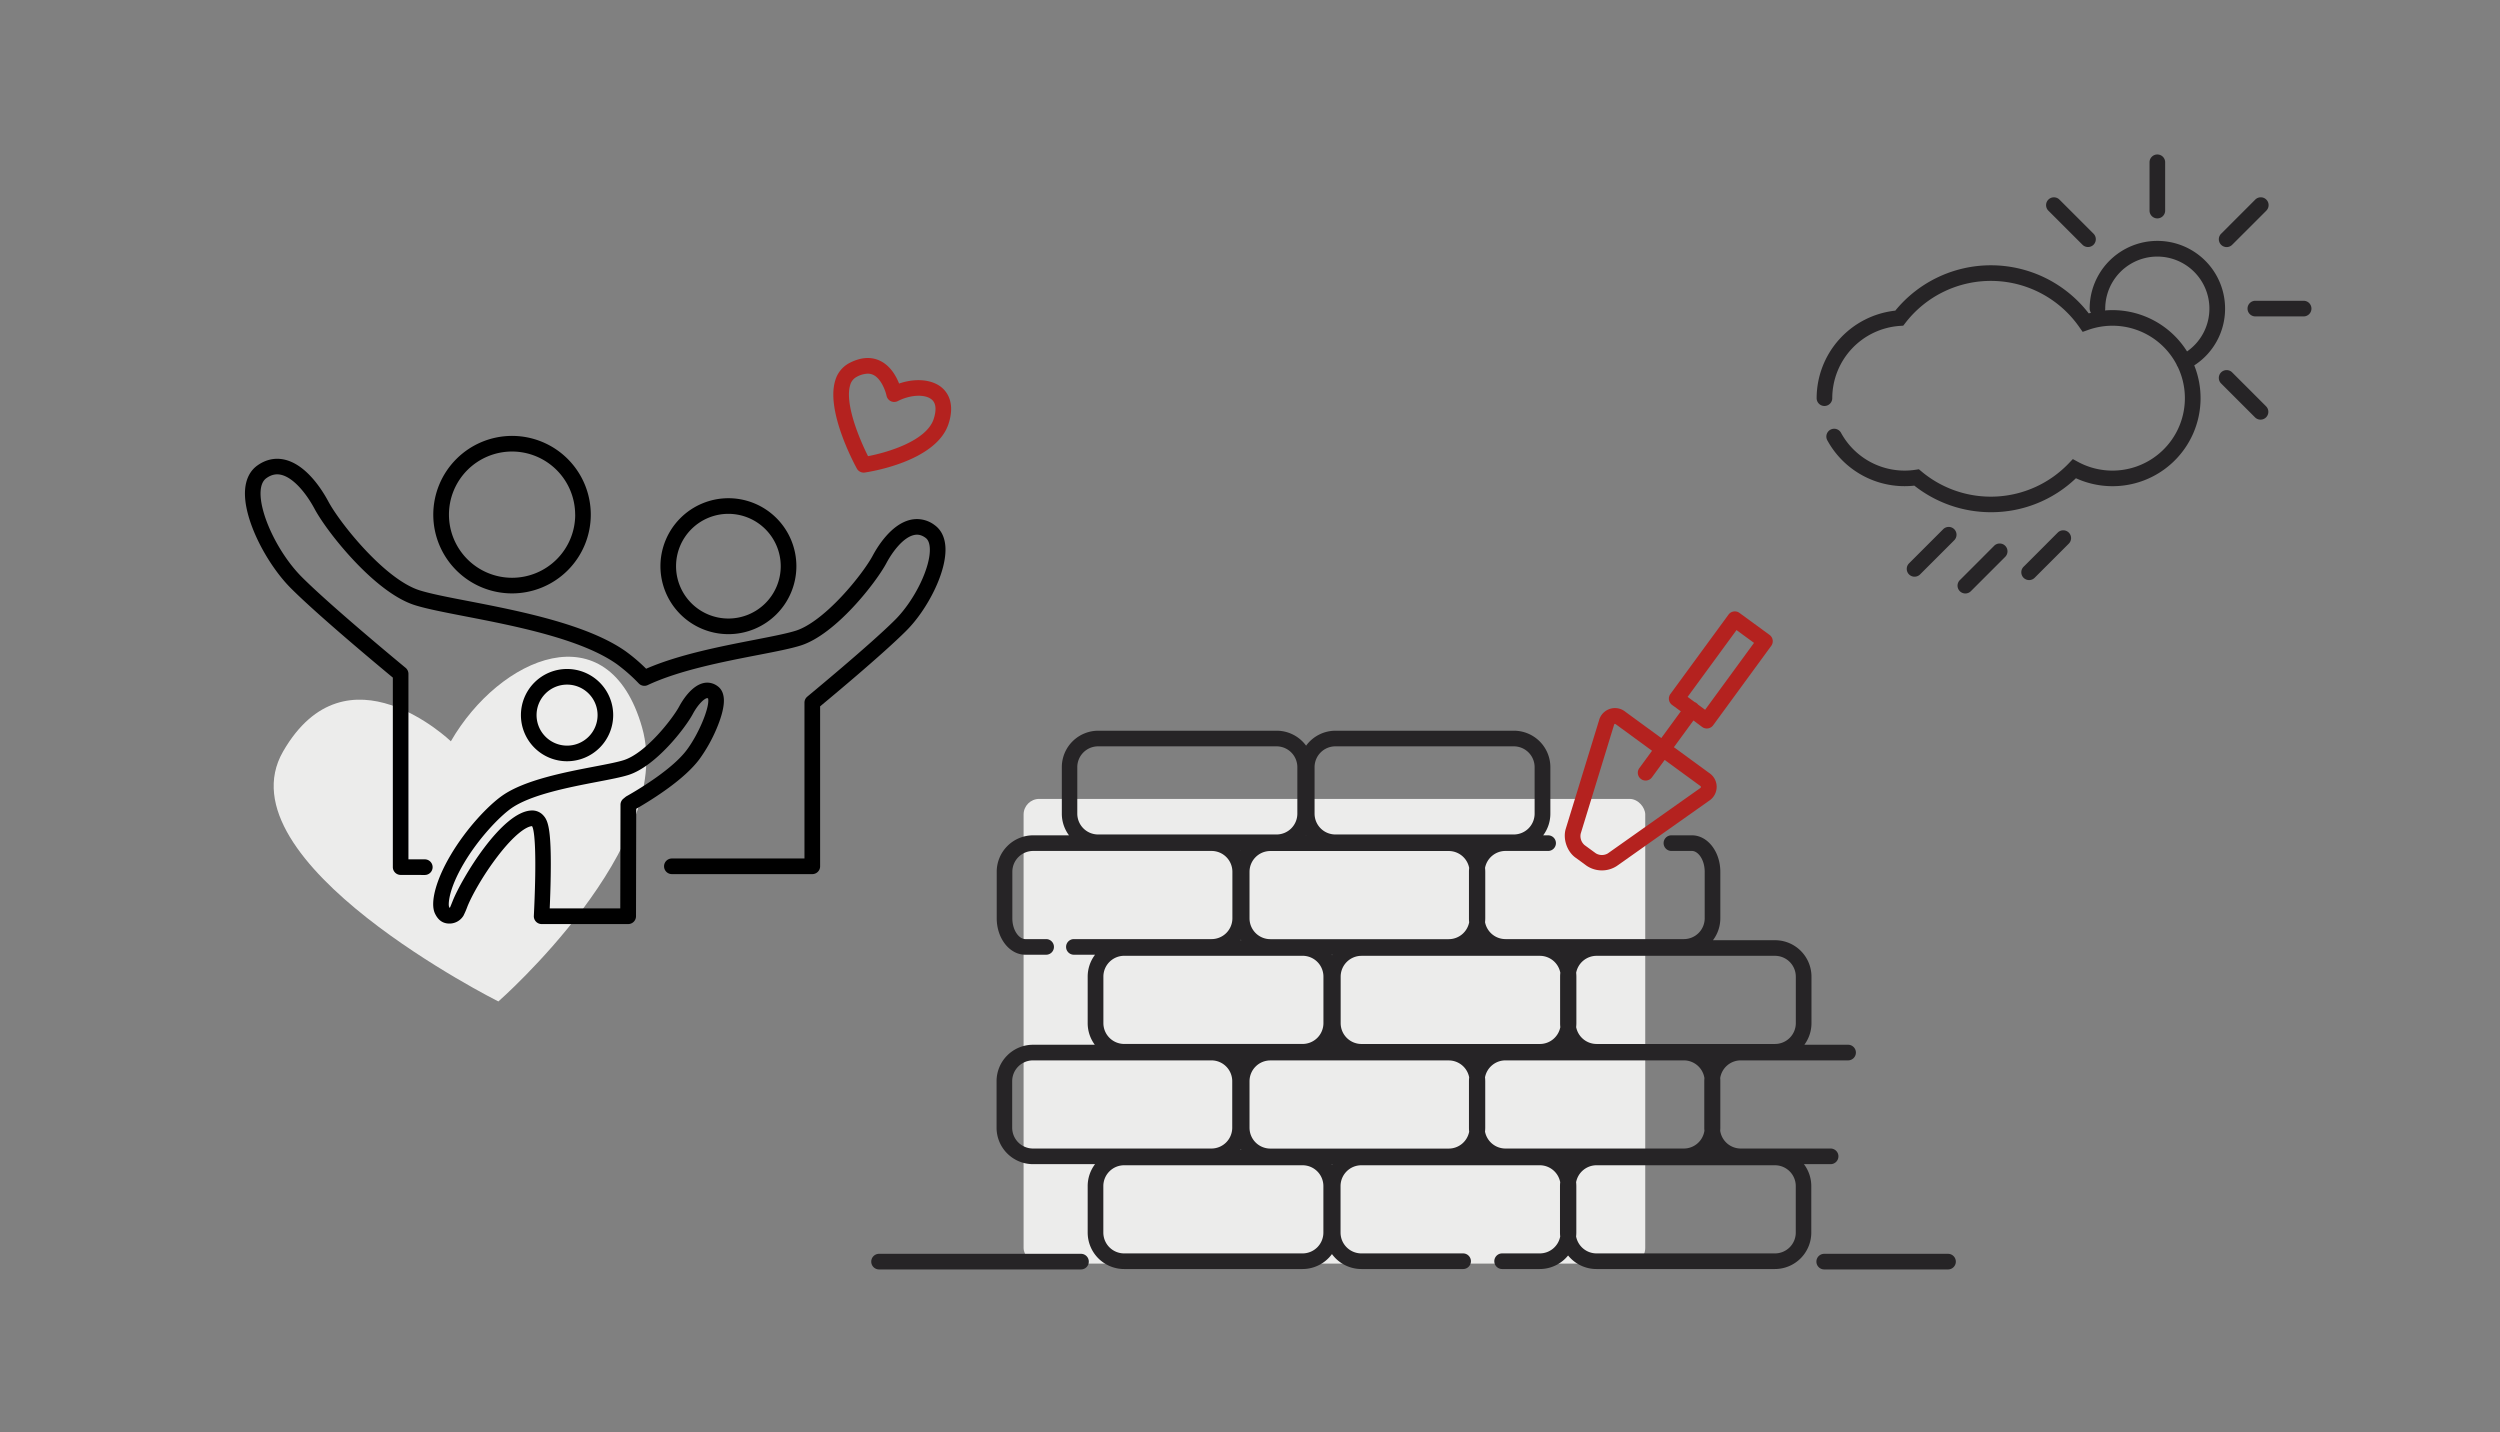 <svg xmlns="http://www.w3.org/2000/svg" viewBox="0 0 1920 1100"><rect x="0" y="0" width="1920" height="1100" fill="#808080" stroke="none"/><defs><style>.a{fill:#ececeb;}.b{fill:#262426;}.c{fill:#b4221f;}</style></defs><path class="a" d="M346.26,569.31s-80-76.86-128.84,7.8,165.33,192,165.33,192S519,649.76,493.15,558.79,383.58,504.64,346.26,569.31Z"/><rect class="a" x="786.12" y="613.56" width="477.43" height="356.89" rx="12"/><path class="b" d="M1496.08,962.93H1401a6,6,0,0,0,0,12h95.08a6,6,0,0,0,0-12Z"/><path class="b" d="M830.2,962.93H675.12a6,6,0,0,0,0,12H830.2a6,6,0,0,0,0-12Z"/><path class="b" d="M1405.91,894.07a6,6,0,0,0,0-12h-69a16,16,0,0,1-15.81-13.68c.07-.76.11-1.54.11-2.32v-35.7c0-.78,0-1.56-.11-2.33a16,16,0,0,1,15.81-13.67h82.42a6,6,0,0,0,0-12h-33.58a27.84,27.84,0,0,0,5.46-16.59v-35.7a28,28,0,0,0-28-28h-47.66a27.83,27.83,0,0,0,5.66-16.85v-35.7c0-15.44-9.77-28-21.78-28h-15.78a6,6,0,0,0,0,12h15.78c4.63,0,9.78,6.57,9.78,16v35.7a16,16,0,0,1-16,16h-137a16,16,0,0,1-15.7-13,27.92,27.92,0,0,0,.17-3v-35.7a27.73,27.73,0,0,0-.17-3,16,16,0,0,1,15.7-13h32.74a6,6,0,0,0,0-12h-3.78a27.79,27.79,0,0,0,5.51-16.65V589.19a28,28,0,0,0-28-28h-137a28,28,0,0,0-22.6,11.49,28,28,0,0,0-22.6-11.49h-137a28,28,0,0,0-28,28v35.69a27.85,27.85,0,0,0,5.5,16.65h-27.5a28,28,0,0,0-28,28v35.7c0,15.44,9.85,28,21.95,28h16a6,6,0,0,0,0-12h-16c-4.71,0-9.95-6.57-9.95-16v-35.7a16,16,0,0,1,16-16h137a16,16,0,0,1,16,16v35.7a16,16,0,0,1-16,16H824.75a6,6,0,0,0,0,12H841a27.83,27.83,0,0,0-5.66,16.85v35.7a27.84,27.84,0,0,0,5.46,16.59H793.36a28,28,0,0,0-28,28v35.7a28,28,0,0,0,28,28H841a27.83,27.83,0,0,0-5.66,16.85v35.7a28,28,0,0,0,28,28h137a28,28,0,0,0,22.6-11.5,28,28,0,0,0,22.6,11.5h78.12a6,6,0,0,0,0-12h-78.12a16,16,0,0,1-16-16v-35.7a16,16,0,0,1,16-16h137a16,16,0,0,1,15.7,13,27.92,27.92,0,0,0-.17,3v35.7a27.73,27.73,0,0,0,.17,3,16,16,0,0,1-15.7,13h-28.91a6,6,0,0,0,0,12h28.91a28,28,0,0,0,21.76-10.41,28,28,0,0,0,21.77,10.41h137a28,28,0,0,0,28-28v-35.7a27.83,27.83,0,0,0-5.66-16.85ZM1309,868.39a16,16,0,0,1-15.81,13.68h-137a16,16,0,0,1-15.7-13,27.73,27.73,0,0,0,.17-3v-35.7a27.92,27.92,0,0,0-.17-3,16,16,0,0,1,15.7-13h137A16,16,0,0,1,1309,828c-.07.77-.11,1.55-.11,2.33v35.7C1308.88,866.85,1308.92,867.63,1309,868.39Zm-180.67.72a16,16,0,0,1-15.7,13h-137a16,16,0,0,1-16-16v-35.7a16,16,0,0,1,16-16h137a16,16,0,0,1,15.7,13,27.92,27.92,0,0,0-.17,3v35.7A27.73,27.73,0,0,0,1128.32,869.11Zm70-80.28a16,16,0,0,1-15.7,12.95h-137a16,16,0,0,1-16-16v-35.7a16,16,0,0,1,16-16h137a16,16,0,0,1,15.7,13,27.73,27.73,0,0,0-.17,3v35.7A27.92,27.92,0,0,0,1198.32,788.83ZM1023,733.58l-.26-.35h.52C1023.16,733.35,1023.07,733.46,1023,733.58Zm0,68.7.06.09h-.12Zm105.33-94a16,16,0,0,1-15.7,13h-137a16,16,0,0,1-16-16v-35.7a16,16,0,0,1,16-16h137a16,16,0,0,1,15.7,13,27.73,27.73,0,0,0-.17,3v35.7A27.92,27.92,0,0,0,1128.32,708.28Zm-125.23-66.75h-.21a1.71,1.71,0,0,0,.11-.14ZM953,653l-.11-.15h.21Zm0,68.7c.08.12.17.24.26.35h-.52C952.82,722,952.9,721.85,953,721.73Zm47.4,12.35a16,16,0,0,1,16,16v35.7a16,16,0,0,1-16,16h-137a16,16,0,0,1-16-16v-35.7a16,16,0,0,1,16-16Zm-47.34,79.7-.06.09-.06-.09ZM953,882.57c.08.12.17.23.26.35h-.52Zm69.74,11.5h.52c-.09.11-.18.23-.26.35C1022.9,894.3,1022.82,894.18,1022.73,894.07Zm356.45-144v35.7a16,16,0,0,1-16,16h-137a16,16,0,0,1-15.7-12.95,27.92,27.92,0,0,0,.17-3.05v-35.7a27.73,27.73,0,0,0-.17-3,16,16,0,0,1,15.7-13h137A16,16,0,0,1,1379.18,750.08ZM1009.59,589.19a16,16,0,0,1,16-16h137a16,16,0,0,1,16,16v35.69a16,16,0,0,1-16,16h-137a16,16,0,0,1-16-16Zm-182.23,0a16,16,0,0,1,16-16h137a16,16,0,0,1,16,16v35.69a16,16,0,0,1-16,16h-137a16,16,0,0,1-16-16Zm-50,276.88v-35.7a16,16,0,0,1,16-16h137a16,16,0,0,1,16,16v35.7a16,16,0,0,1-16,16h-137A16,16,0,0,1,777.36,866.07Zm239,80.55a16,16,0,0,1-16,16h-137a16,16,0,0,1-16-16v-35.7a16,16,0,0,1,16-16h137a16,16,0,0,1,16,16Zm362.79,0a16,16,0,0,1-16,16h-137a16,16,0,0,1-15.7-13,27.73,27.73,0,0,0,.17-3v-35.7a27.92,27.92,0,0,0-.17-3,16,16,0,0,1,15.7-13h137a16,16,0,0,1,16,16Z"/><path class="b" d="M1708.86,237a52,52,0,0,0-104,0,6,6,0,0,0,1,3.24c-.57.15-1.15.29-1.72.45a94.83,94.83,0,0,0-148.55-2.12,67.77,67.77,0,0,0-60.41,67.22,6,6,0,0,0,12,0A55.73,55.73,0,0,1,1459,250.3l2.7-.18,1.65-2.14a82.83,82.83,0,0,1,133.51,3.16l2.62,3.74,4.3-1.52A55.6,55.6,0,0,1,1671.64,280a5.27,5.27,0,0,0,.35.87,6.11,6.11,0,0,0,.54.88,55.63,55.63,0,0,1-76.59,73l-4-2.18-3.16,3.31a82.83,82.83,0,0,1-113,6.25l-2.07-1.74-2.68.41a56.75,56.75,0,0,1-8.33.62A55.68,55.68,0,0,1,1414,332.59a6,6,0,1,0-10.5,5.79,67.66,67.66,0,0,0,59.26,35,68.7,68.7,0,0,0,7.44-.41,95,95,0,0,0,58.77,20.41,94,94,0,0,0,65.35-26.1,67.61,67.61,0,0,0,90.86-86.66A51.71,51.71,0,0,0,1708.86,237Zm-29.21,32.9a67.64,67.64,0,0,0-57.28-31.73c-1.92,0-3.83.09-5.73.25a6,6,0,0,0,.18-1.42,40,40,0,1,1,62.83,32.9Z"/><path class="b" d="M1650.84,124.64v37.09a6,6,0,1,0,12,0V124.64a6,6,0,0,0-12,0Z"/><path class="b" d="M1769.19,231H1732.1a6,6,0,0,0,0,12h37.09a6,6,0,0,0,0-12Z"/><path class="b" d="M1714.3,286a6,6,0,1,0-8.49,8.49L1732,320.68a6,6,0,0,0,8.48-8.48Z"/><path class="b" d="M1573.15,153.31a6,6,0,0,0,0,8.48L1599.38,188a6,6,0,0,0,8.48-8.49l-26.22-26.22A6,6,0,0,0,1573.15,153.31Z"/><path class="b" d="M1710.06,189.76a6,6,0,0,0,4.24-1.75l26.23-26.23a6,6,0,0,0-8.49-8.49l-26.22,26.23a6,6,0,0,0,4.24,10.24Z"/><path class="b" d="M1580.38,409l-26.23,26.23a6,6,0,1,0,8.49,8.48l26.23-26.23a6,6,0,0,0-8.49-8.48Z"/><path class="b" d="M1531.52,419.17,1505.3,445.4a6,6,0,1,0,8.48,8.48L1540,427.66a6,6,0,0,0-8.49-8.49Z"/><path class="b" d="M1492.4,406.4l-26.23,26.23a6,6,0,1,0,8.49,8.48l26.23-26.23a6,6,0,0,0-8.49-8.48Z"/><path d="M332.76,395.25a60.48,60.48,0,1,0,60.48-60.48A60.55,60.55,0,0,0,332.76,395.25Zm109,0a48.48,48.48,0,1,1-48.48-48.48A48.54,48.54,0,0,1,441.72,395.25Z"/><path d="M507.22,434.83a52.2,52.2,0,1,0,52.2-52.2A52.25,52.25,0,0,0,507.22,434.83Zm92.39,0a40.2,40.2,0,1,1-40.19-40.2A40.24,40.24,0,0,1,599.61,434.83Z"/><path d="M470.93,549.21a35.43,35.43,0,1,0-35.43,35.43A35.46,35.46,0,0,0,470.93,549.21Zm-58.85,0a23.43,23.43,0,1,1,23.42,23.43A23.45,23.45,0,0,1,412.08,549.21Z"/><path d="M537.15,583.06a118,118,0,0,0,13.1-23.25c2.87-6.73,6.18-16.24,5.65-23.28-.33-4.26-1.9-7.45-4.67-9.47a13.48,13.48,0,0,0-8-2.8h0a13.21,13.21,0,0,0-2.92.33c-9.29,2.12-16.17,13.31-18.7,18-4.92,9.19-25.47,35.77-42.58,41.2-4.89,1.56-12.94,3.1-22.31,4.9-22.85,4.38-54.13,10.38-71.23,22.54C375,618.66,358.23,636.1,346,656.87c-11.19,18.94-15.87,36.49-11.93,44.73,2.29,4.8,5.53,7.3,10,7.66a12.63,12.63,0,0,0,11.64-5.65c.08-.11.15-.23.22-.34a64.43,64.43,0,0,0,3.08-7.15c3.39-8.43,12.12-24.12,23.27-38.64,12.74-16.59,21.88-22.74,26.31-23,.82,1.1,2.95,7,2.45,38.37-.2,12.29-.74,24.4-1.05,30.53a6,6,0,0,0,6,6.3h0l66.46,0a6,6,0,0,0,6-6l.17-82.52C502.06,613.38,525.64,598.5,537.15,583.06Zm-55.28,28.06a9,9,0,0,0-1.56,1l-1.57,1.29a6,6,0,0,0-2.2,4.63l-.17,79.61-54.19,0c.29-6.6.62-15.57.76-24.63.6-37.12-2.15-43-5.79-46.91a11.4,11.4,0,0,0-8.36-3.67c-23.19,0-54.29,52.49-61,69.2-.71,1.78-1.76,4.39-2.2,5.36a.79.79,0,0,1-.28.23c-.11-.19-.26-.45-.43-.8-.65-1.7-.68-13,11.42-33.48,10.88-18.41,26.41-35,36.12-42,15-10.64,44.78-16.36,66.59-20.55,9.7-1.86,18.07-3.46,23.64-5.23,20.89-6.64,43.58-35.89,49.52-47,3.78-7,8.37-11.44,10.78-12l.26,0h0a1.45,1.45,0,0,1,.6.25,5,5,0,0,1,.14.93c.57,7.4-7.71,26.8-16.4,38.45C516.73,590.37,492,605.35,481.87,611.12Z"/><path d="M717.51,453.43c6.21-12.8,9.24-24.86,8.53-33.94s-4.84-13.74-8.19-16.18a22.43,22.43,0,0,0-18.62-4.09c-14.73,3.39-25.25,20.49-29.08,27.68-3.5,6.56-12.51,19.19-24,31.41-12.89,13.7-25.24,22.93-34.77,26-6.8,2.18-18.25,4.4-31.5,7-26.24,5.1-58.59,11.37-83.65,22.28a131.64,131.64,0,0,0-15.38-13.15c-29.41-21-82.63-31.34-121.49-38.88-15.67-3-29.2-5.66-37.28-8.25-26.7-8.54-61.12-51.68-69.93-68.21-4.46-8.35-16.65-28.21-33.6-32.1-7.31-1.68-14.6-.08-21.09,4.64-5.4,3.93-8.59,10.26-9.22,18.3-1.77,22.55,16.76,57.42,35.18,75.84,21,21,67.5,59.69,78.28,68.62V665.93a6,6,0,0,0,6,6l18.55.05h0a6,6,0,0,0,0-12l-12.57,0V517.52a6,6,0,0,0-2.18-4.63c-.57-.47-56.74-46.77-79.61-69.64-18.24-18.24-33-49.27-31.71-66.42.36-4.5,1.81-7.71,4.31-9.53,3.71-2.69,7.42-3.56,11.35-2.66,9.92,2.28,19.78,15,25.7,26.06,4.67,8.76,15.86,24.48,30.31,39.85,11.81,12.56,29.48,28.68,46.55,34.14,8.76,2.81,22.61,5.49,38.65,8.61,37.78,7.33,89.52,17.36,116.81,36.85a129,129,0,0,1,16.74,14.76,6,6,0,0,0,6.84,1.24c24.19-11.36,57.74-17.87,84.71-23.11,13.62-2.64,25.39-4.93,32.87-7.32,27.11-8.67,58-48.71,65.69-63.17,4.93-9.24,13.08-19.77,21.19-21.63,3.1-.72,5.92-.05,8.88,2.1.7.51,2.86,2.08,3.28,7.41,1.12,14.31-11.32,40.29-26.62,55.59-19.36,19.36-67,58.59-67.43,59a6,6,0,0,0-2.18,4.63V659.32H516a6,6,0,0,0,0,12H623.85a6,6,0,0,0,6-6V542.47c9.73-8.06,48.51-40.38,66.1-58C704,476.5,711.82,465.17,717.51,453.43Z"/><path class="c" d="M1307.29,558.34a6.06,6.06,0,0,0,3.54,1.15,5.82,5.82,0,0,0,.93-.07,6,6,0,0,0,3.92-2.38L1360.32,496a6,6,0,0,0-1.3-8.39l-23.13-16.91a6,6,0,0,0-8.39,1.31L1282.86,533a6,6,0,0,0,1.3,8.39l6.72,4.91-15,20.52-27.58-20.16a12.66,12.66,0,0,0-20.29,6.74l-25.5,83.09c-2.34,7.65.88,17.34,7.34,22.07l8.63,6.31a21,21,0,0,0,23.25.19l70.73-50a12.73,12.73,0,0,0,.18-21.42l-27.08-19.79,15-20.52Zm-1.73,45.08c.7.51.85.91.85,1s-.15.45-.86,1l-70.73,50a9,9,0,0,1-9.24-.08l-8.64-6.31a9.12,9.12,0,0,1-2.94-8.86L1239.5,557a2,2,0,0,1,.59-1.08h0a2.29,2.29,0,0,1,1.11.51l27.57,20.16L1259,589.92a6,6,0,0,0,9.69,7.08l9.77-13.37Zm28.09-119.52,13.44,9.83-37.56,51.38-5.42-4a5.76,5.76,0,0,0-1.17-1.14,6,6,0,0,0-1.43-.77l-5.42-4Z"/><path class="c" d="M723.4,297.74c-7.53-6.43-20.39-7.5-32.9-3.17-2.28-5.8-6.68-13.66-14.57-17.46-6.92-3.33-14.77-2.81-23.32,1.55a21.89,21.89,0,0,0-11.16,13.63c-7.14,23.13,14.15,63.07,16.6,67.55a6,6,0,0,0,5.26,3.12,5.93,5.93,0,0,0,.84-.06c2.24-.32,54.8-8,64.35-37.46C733.66,309.54,727.52,301.26,723.4,297.74Zm-6.31,24c-5.46,16.81-35.18,25.69-50.45,28.59a198.28,198.28,0,0,1-8.24-18.89c-5.81-15.6-7.76-28.25-5.48-35.6a10,10,0,0,1,5.14-6.48,18.77,18.77,0,0,1,8.35-2.38,9.75,9.75,0,0,1,4.28.94c6.2,3,9.44,12.55,10.17,16a6,6,0,0,0,8.6,4.13c9.82-5,21.06-5.5,26.15-1.16C719.69,310.35,718.66,316.87,717.09,321.73Z"/></svg>